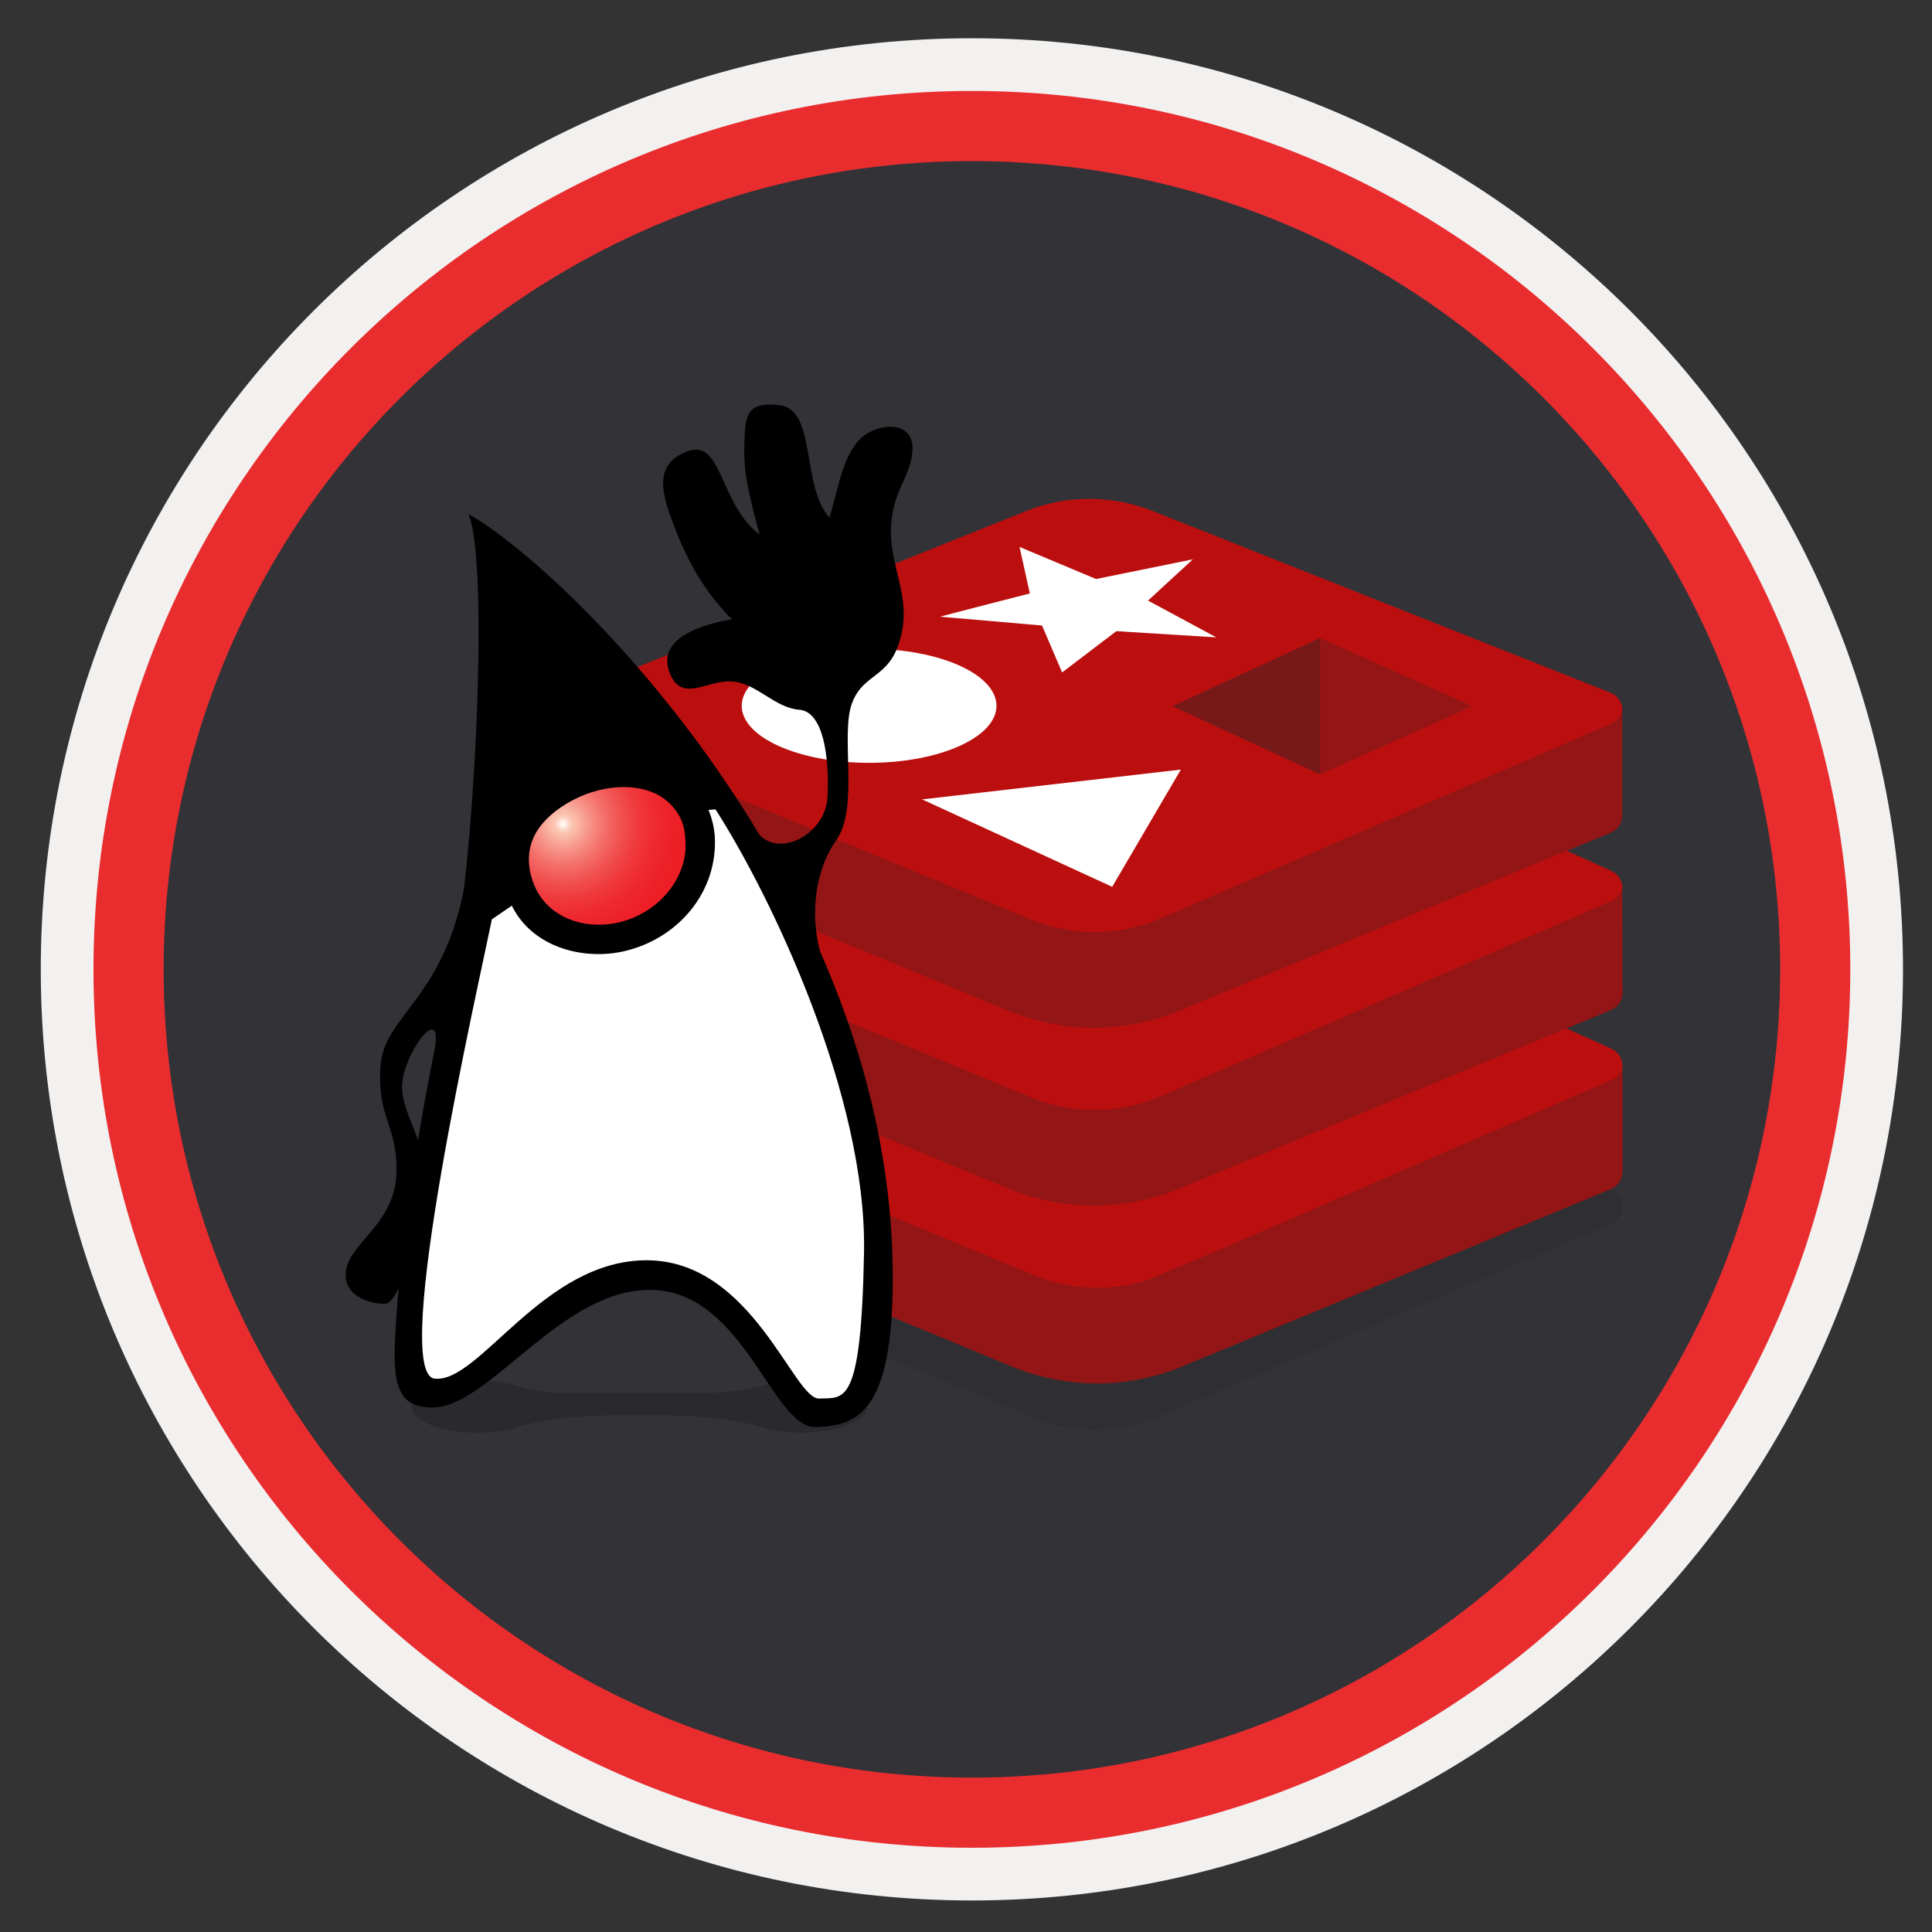 <svg width="103" height="103" viewBox="0 0 103 103" fill="none" xmlns="http://www.w3.org/2000/svg">
<rect x="0" y="0" width="103" height="103" fill="#333333" stroke="none"/>
<path d="M51.814 98.489C25.964 98.489 5.004 77.539 5.004 51.679C5.004 25.819 25.964 4.869 51.814 4.869C77.664 4.869 98.624 25.829 98.624 51.679C98.624 77.529 77.664 98.489 51.814 98.489Z" fill="#323237" stroke="#9B9BA0" stroke-width="0.3" stroke-miterlimit="10"/>
<path fill-rule="evenodd" clip-rule="evenodd" d="M97.714 51.679C97.714 77.029 77.164 97.579 51.814 97.579C26.464 97.579 5.914 77.029 5.914 51.679C5.914 26.329 26.464 5.779 51.814 5.779C77.164 5.779 97.714 26.329 97.714 51.679ZM51.814 2.039C79.234 2.039 101.454 24.259 101.454 51.679C101.454 79.099 79.224 101.319 51.814 101.319C24.394 101.319 2.174 79.089 2.174 51.679C2.174 24.259 24.394 2.039 51.814 2.039Z" fill="#F2F1F0"/>
<path fill-rule="evenodd" clip-rule="evenodd" d="M94.904 51.679C94.904 75.479 75.614 94.769 51.814 94.769C28.014 94.769 8.724 75.479 8.724 51.679C8.724 27.879 28.014 8.589 51.814 8.589C75.614 8.589 94.904 27.879 94.904 51.679ZM51.814 4.849C77.674 4.849 98.644 25.819 98.644 51.679C98.644 77.539 77.674 98.509 51.814 98.509C25.954 98.509 4.984 77.539 4.984 51.679C4.984 25.819 25.944 4.849 51.814 4.849Z" fill="#E92D2F"/>
<path opacity="0.15" fill-rule="evenodd" clip-rule="evenodd" d="M54.984 75.539L30.654 65.489C29.714 65.099 29.694 63.799 30.614 63.379L54.714 53.709C56.874 52.839 59.294 52.839 61.464 53.699L85.924 63.409C86.714 63.769 86.704 64.889 85.914 65.229L61.894 75.479C59.694 76.429 57.194 76.449 54.984 75.539Z" fill="#1F1D20"/>
<path fill-rule="evenodd" clip-rule="evenodd" d="M54.964 68.039L30.634 57.999C29.694 57.609 29.674 56.309 30.594 55.889L58.064 43.319L85.904 55.909C86.694 56.269 86.684 57.389 85.894 57.729L61.884 67.979C59.674 68.939 57.184 68.959 54.964 68.039Z" fill="#BB0F0F"/>
<path fill-rule="evenodd" clip-rule="evenodd" d="M86.494 62.389C86.524 62.789 86.324 63.199 85.894 63.389L63.194 72.779C60.254 74.049 56.924 74.079 53.954 72.859L30.634 63.209C30.214 63.039 29.984 62.689 29.934 62.309L29.924 56.749C29.914 57.199 30.154 57.649 30.644 57.849L55.124 67.979C57.344 68.899 59.844 68.869 62.044 67.919L85.904 57.579C86.274 57.419 86.474 57.089 86.504 56.749V62.389H86.494Z" fill="#941515"/>
<path fill-rule="evenodd" clip-rule="evenodd" d="M54.964 58.559L30.634 48.519C29.694 48.129 29.674 46.829 30.594 46.409L58.064 33.839L85.904 46.429C86.694 46.789 86.684 47.909 85.894 48.249L61.884 58.499C59.674 59.459 57.184 59.479 54.964 58.559Z" fill="#BB0F0F"/>
<path fill-rule="evenodd" clip-rule="evenodd" d="M86.504 52.839C86.534 53.239 86.334 53.649 85.904 53.839L63.034 63.299C60.094 64.569 56.764 64.599 53.794 63.379L30.624 53.809C30.204 53.639 29.974 53.279 29.924 52.909L29.914 47.349C29.904 47.789 30.144 48.249 30.634 48.449L54.964 58.499C57.184 59.419 59.684 59.389 61.884 58.439L85.904 48.039C86.274 47.879 86.454 47.589 86.484 47.249L86.504 52.839Z" fill="#941515"/>
<path fill-rule="evenodd" clip-rule="evenodd" d="M54.964 49.079L30.634 39.029C29.694 38.639 29.674 37.339 30.594 36.919L54.694 27.249C56.854 26.379 59.274 26.379 61.444 27.239L85.904 36.949C86.694 37.309 86.684 38.429 85.894 38.769L61.884 49.019C59.684 49.979 57.184 49.999 54.964 49.079Z" fill="#BB0F0F"/>
<path fill-rule="evenodd" clip-rule="evenodd" d="M86.484 43.389C86.514 43.789 86.314 44.199 85.884 44.389L63.034 53.819C60.094 55.089 56.764 55.119 53.794 53.899L30.624 44.329C30.204 44.159 29.974 43.799 29.924 43.429L29.914 37.869C29.904 38.309 30.144 38.769 30.634 38.969L54.964 49.019C57.184 49.939 59.684 49.909 61.884 48.959L85.884 38.589C86.254 38.429 86.454 38.099 86.484 37.759V43.389V43.389Z" fill="#941515"/>
<path fill-rule="evenodd" clip-rule="evenodd" d="M53.124 37.629C53.124 39.309 50.084 40.669 46.334 40.669C42.584 40.669 39.544 39.309 39.544 37.629C39.544 35.949 42.584 34.589 46.334 34.589C50.094 34.589 53.124 35.949 53.124 37.629Z" fill="white"/>
<path fill-rule="evenodd" clip-rule="evenodd" d="M49.154 42.619L49.274 42.669L59.294 47.279L62.954 41.029L49.154 42.619Z" fill="white"/>
<path fill-rule="evenodd" clip-rule="evenodd" d="M70.384 41.289V34.009L78.484 37.649L70.384 41.289Z" fill="#941515"/>
<path fill-rule="evenodd" clip-rule="evenodd" d="M70.384 41.289L62.504 37.649L70.384 34.009V41.289Z" fill="#771819"/>
<path fill-rule="evenodd" clip-rule="evenodd" d="M55.554 33.349L56.624 35.849L59.514 33.649L64.844 33.979L61.204 32.019L63.594 29.819L58.434 30.869L54.354 29.159L54.904 31.639C54.904 31.639 50.054 32.879 50.134 32.879C50.204 32.879 55.554 33.349 55.554 33.349Z" fill="white"/>
<path opacity="0.4" d="M42.764 73.579C42.004 73.579 41.304 73.679 40.734 73.849C39.574 74.189 38.354 74.269 37.134 74.269H29.834C29.024 74.269 28.234 74.079 27.454 73.849C26.884 73.679 26.184 73.579 25.414 73.579C23.494 73.579 21.934 74.209 21.934 74.979C21.934 75.749 23.494 76.379 25.414 76.379C26.164 76.379 26.864 76.279 27.434 76.119C29.314 75.569 31.294 75.449 33.244 75.449H34.934C36.894 75.449 38.864 75.569 40.744 76.119C41.314 76.279 42.004 76.379 42.754 76.379C44.674 76.379 46.234 75.749 46.234 74.979C46.244 74.209 44.684 73.579 42.764 73.579Z" fill="#1F1D20"/>
<path fill-rule="evenodd" clip-rule="evenodd" d="M24.964 27.399C26.094 29.759 25.334 46.249 24.014 52.019C22.694 57.809 21.374 65.169 21.064 71.359C20.924 73.999 21.334 75.039 23.054 75.039C26.094 75.039 29.964 68.619 34.804 68.769C39.654 68.909 41.194 76.129 43.474 76.079C45.744 76.029 47.584 75.239 47.594 68.219C47.674 47.269 30.104 30.259 24.964 27.399Z" fill="black"/>
<path fill-rule="evenodd" clip-rule="evenodd" d="M40.204 44.149C41.274 45.949 43.994 44.559 44.114 42.529C44.224 40.499 43.934 37.939 42.614 37.839C41.294 37.739 40.344 36.419 39.024 36.329C37.704 36.229 36.284 37.549 35.674 35.799C35.064 34.049 37.334 33.299 39.024 33.019C37.514 31.509 36.624 29.829 35.954 28.089C35.284 26.349 34.794 24.749 36.654 24.059C38.514 23.369 38.354 26.889 40.494 28.499C39.864 26.129 39.644 25.149 39.684 23.769C39.734 22.389 39.634 21.339 41.594 21.609C43.544 21.879 42.704 25.939 44.224 27.599C44.694 26.029 44.964 24.039 46.084 23.209C47.194 22.389 49.744 22.369 48.124 25.739C46.504 29.109 48.594 30.919 48.104 33.579C47.614 36.239 46.094 35.749 45.434 37.459C44.774 39.159 45.824 43.049 44.584 44.789C43.344 46.539 43.124 49.219 43.924 51.349C41.484 49.059 40.204 44.149 40.204 44.149Z" fill="black"/>
<path fill-rule="evenodd" clip-rule="evenodd" d="M24.904 46.419C23.914 53.219 20.464 54.029 20.284 56.849C20.104 59.669 21.204 59.939 21.134 62.549C21.064 65.159 18.744 66.219 18.464 67.639C18.184 69.059 19.664 69.509 20.514 69.509C21.364 69.509 22.234 65.759 22.574 63.359C22.914 60.969 21.434 59.569 21.434 57.929C21.434 56.289 23.584 53.299 23.194 55.919C24.974 53.109 25.824 49.519 24.904 46.419Z" fill="black"/>
<path fill-rule="evenodd" clip-rule="evenodd" d="M26.224 49.009C25.474 52.689 20.784 73.239 23.174 73.499C25.564 73.759 28.964 67.139 34.534 67.189C40.114 67.239 42.314 74.609 43.664 74.559C45.014 74.509 45.914 75.039 46.064 66.739C46.204 58.439 41.144 47.819 38.144 43.149C34.084 43.409 29.704 46.659 26.224 49.009Z" fill="white"/>
<path d="M38.104 44.529C37.884 42.229 36.174 40.779 33.964 40.429C31.834 40.089 29.514 41.099 28.024 42.589C26.344 44.269 26.274 46.599 27.454 48.589C28.614 50.549 31.174 51.199 33.284 50.709C36.174 50.039 38.304 47.519 38.104 44.529Z" fill="black"/>
<path d="M37.044 45.389C36.844 47.479 35.174 49.159 33.164 49.649C31.044 50.169 28.694 49.339 27.934 47.159C27.544 46.049 27.614 44.899 28.284 43.919C28.844 43.099 29.754 42.449 30.664 42.039C32.524 41.189 35.184 41.099 36.484 42.989C36.994 43.699 37.074 44.539 37.044 45.389Z" fill="url(#paint0_radial)" stroke="black"/>
<defs>
<radialGradient id="paint0_radial" cx="0" cy="0" r="1" gradientUnits="userSpaceOnUse" gradientTransform="translate(30.022 43.93) scale(7.321)">
<stop stop-color="white"/>
<stop offset="0.06" stop-color="#FBC8B4"/>
<stop offset="0.071" stop-color="#FBC3B0"/>
<stop offset="0.183" stop-color="#F7978B"/>
<stop offset="0.299" stop-color="#F4716B"/>
<stop offset="0.42" stop-color="#F15251"/>
<stop offset="0.545" stop-color="#EF3A3D"/>
<stop offset="0.678" stop-color="#EE292F"/>
<stop offset="0.822" stop-color="#ED1F27"/>
<stop offset="1" stop-color="#ED1C24"/>
</radialGradient>
</defs>
</svg>
